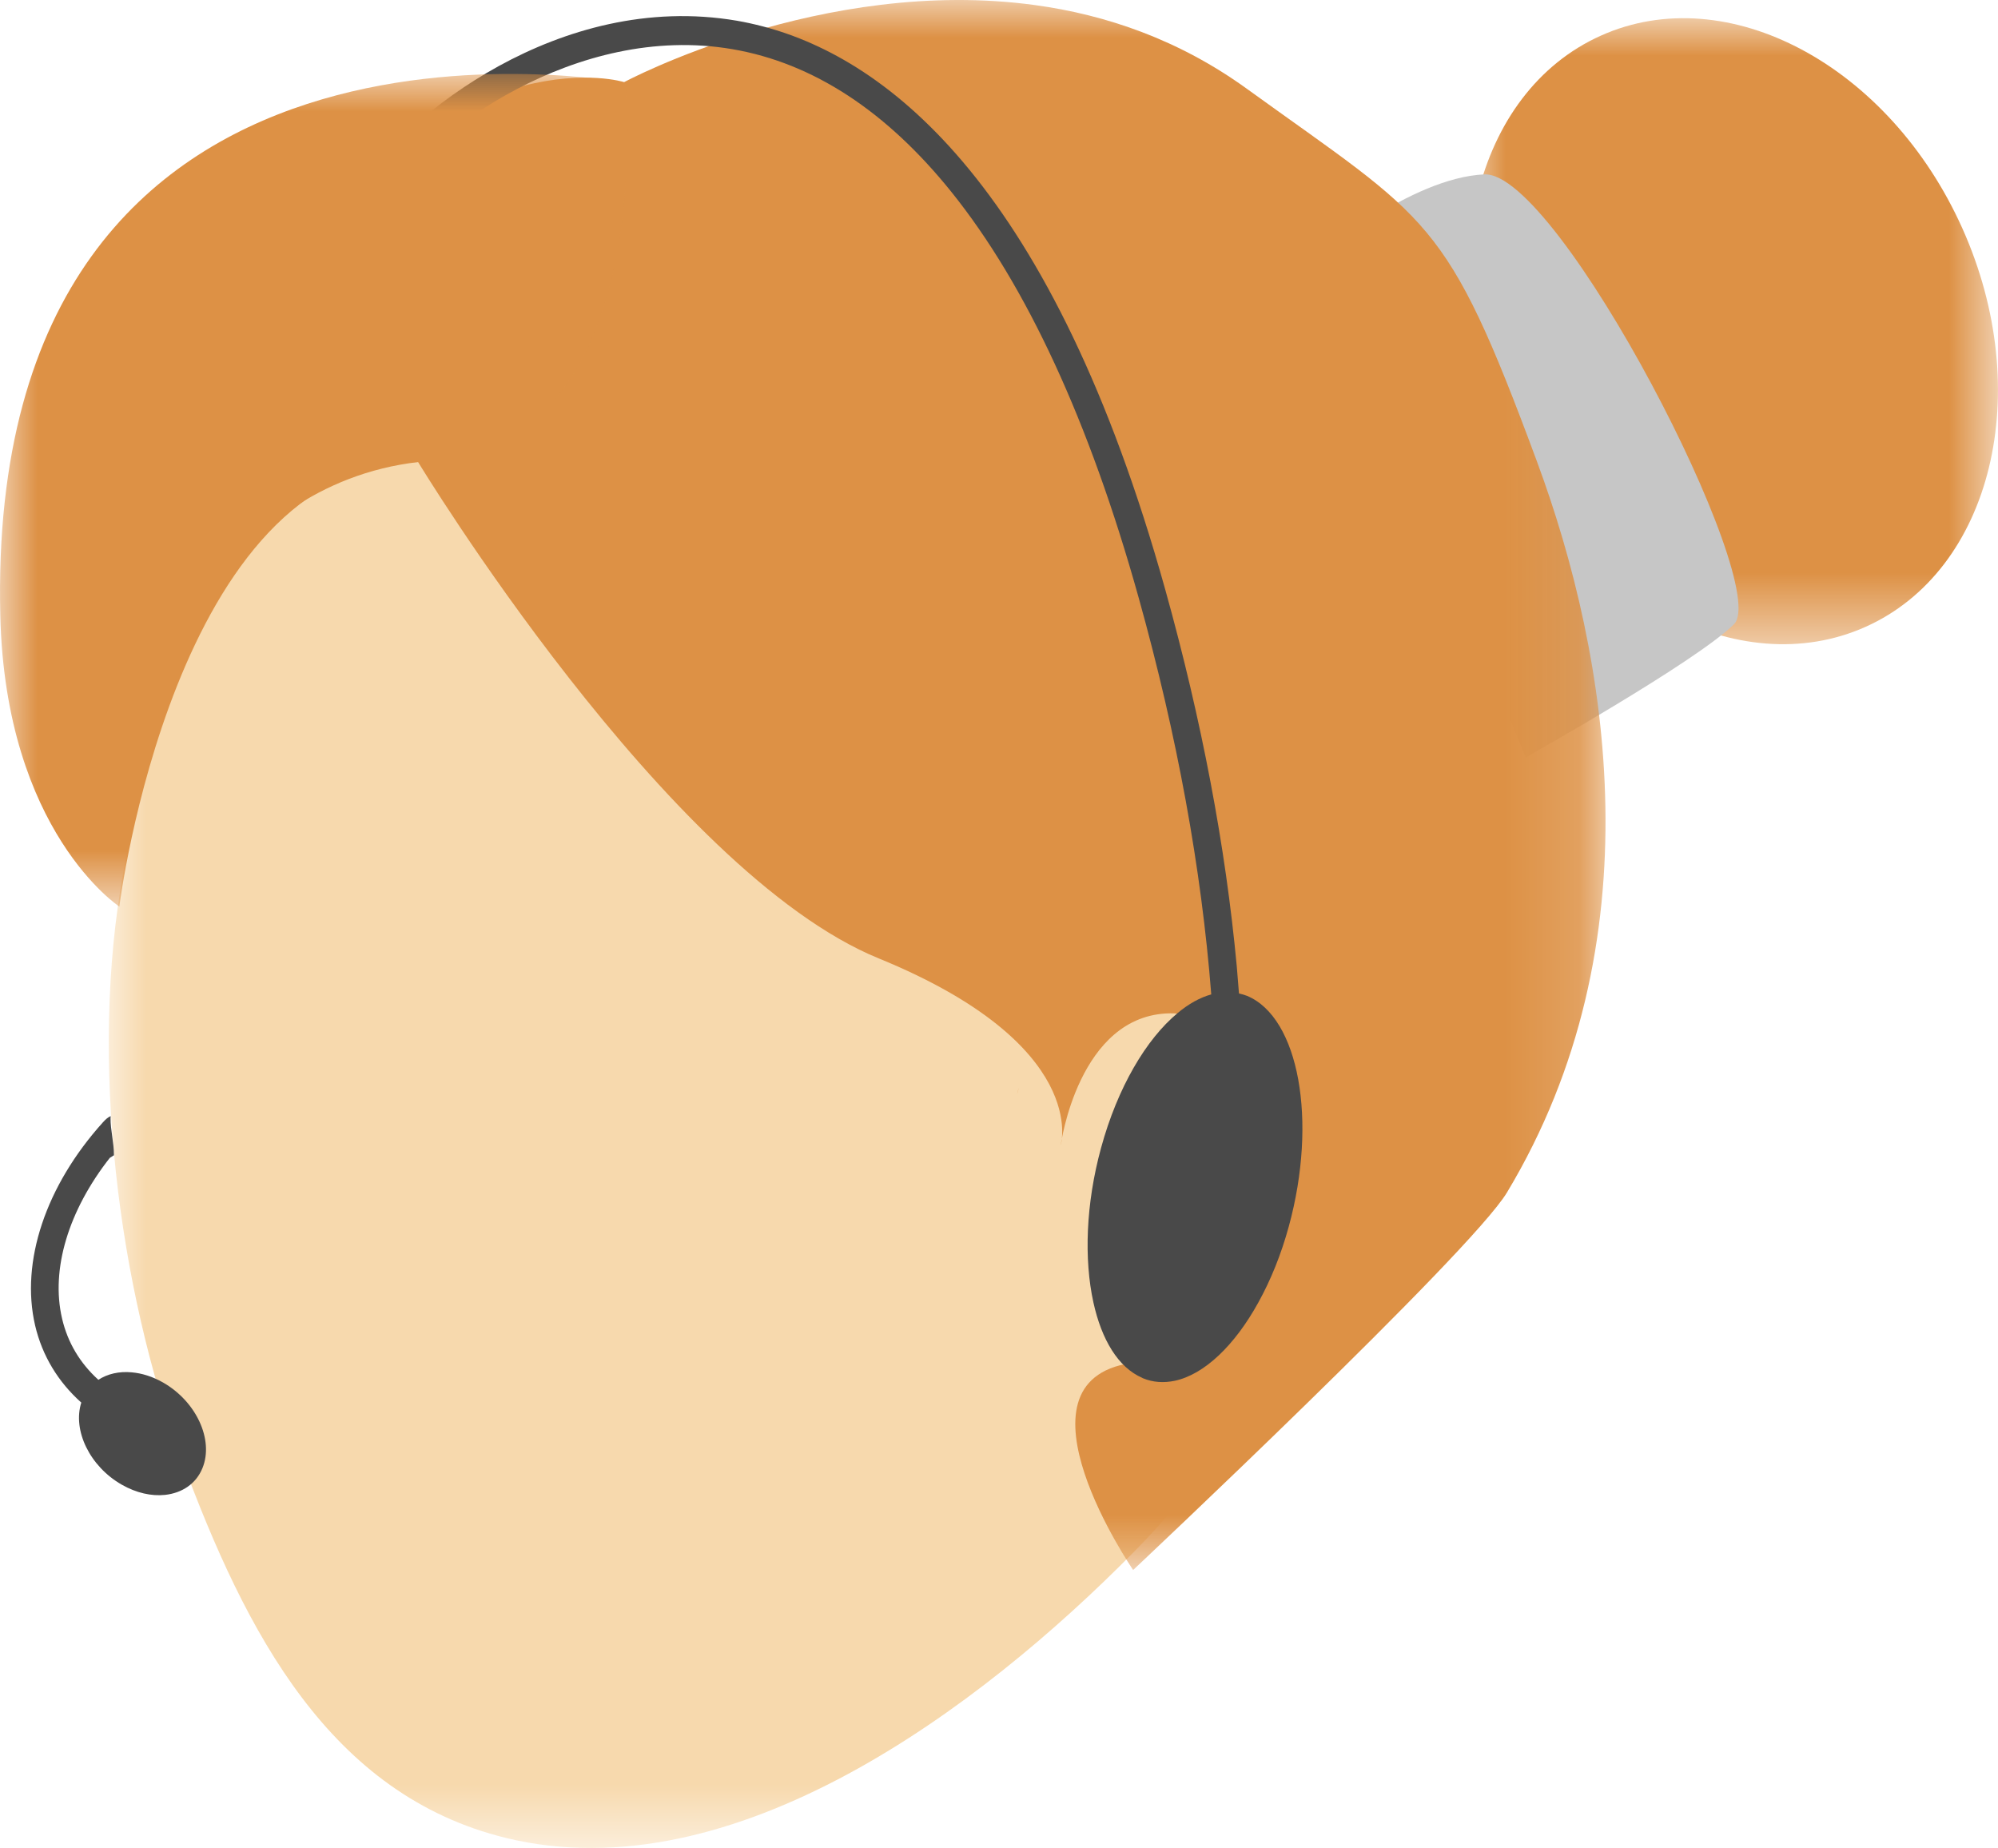 <svg xmlns="http://www.w3.org/2000/svg" xmlns:xlink="http://www.w3.org/1999/xlink" width="27.034" height="25" viewBox="0 0 27.034 25"><defs><polygon id="a" points="0 0 16.231 0 16.231 23.351 0 23.351"/><polygon id="c" points="0 0 7.163 0 7.163 8.47 0 8.47"/><polygon id="e" points="0 0 19.859 0 19.859 21.24 0 21.24"/><polygon id="g" points="0 0 8.489 0 8.489 11.265 0 11.265"/></defs><g fill="none" fill-rule="evenodd" transform="translate(-1.483 -2.5)"><rect width="30" height="30"/><g transform="translate(1.483 2.5)"><g transform="translate(1.472 1.649)"><mask id="b" fill="#fff"><use xlink:href="#a"/></mask><path fill="#F7D9AD" d="M13.812,4.417 C15.218,6.711 16.529,10.447 16.171,13.324 C15.813,16.2 15.711,17.48 13.864,19.353 C11.786,21.46 8.45,23.964 5.379,23.217 C2.99,22.636 1.852,20.435 0.987,18.097 C0.123,15.76 -0.266,12.678 0.197,10.151 C0.737,7.205 1.391,3.665 3.791,1.87 C8.25,-1.465 10.999,-0.172 13.812,4.417" mask="url(#b)"/></g><g transform="translate(19.87 .246)"><mask id="d" fill="#fff"><use xlink:href="#c"/></mask><path fill="#DD9145" d="M5.373,8.234 C3.661,9.001 1.47,7.832 0.481,5.623 C-0.508,3.415 0.078,1.003 1.791,0.236 C3.503,-0.532 5.694,0.637 6.683,2.846 C7.672,5.055 7.085,7.467 5.373,8.234" mask="url(#d)"/></g><path fill="#C6C6C6" d="M20.645,10.246 C20.645,10.246 22.94,8.959 23.461,8.446 C23.982,7.933 21.087,2.311 20.083,2.359 C19.08,2.406 17.838,3.471 17.838,3.471 L20.645,10.246 Z"/><g transform="translate(1.865)"><mask id="f" fill="#fff"><use xlink:href="#e"/></mask><path fill="#DD9145" d="M3.792,6.251 C3.792,6.251 7.152,11.793 10.025,12.966 C12.897,14.14 12.487,15.494 12.487,15.494 C12.487,15.494 12.725,13.723 13.97,13.709 C15.214,13.694 15.298,16.114 15.298,16.114 C15.298,16.114 15.156,18.186 13.44,18.44 C11.724,18.694 13.467,21.24 13.467,21.24 C13.467,21.24 18.036,16.946 18.525,16.133 C20.555,12.756 19.911,8.889 18.931,6.244 C17.696,2.908 17.491,2.997 15,1.197 C14.085,0.537 13.101,0.2 12.141,0.069 C9.258,-0.327 6.58,1.111 6.58,1.111 C6.58,1.111 4.483,0.444 1.907,3.529 C-0.69,6.639 0.119,9.452 0.119,9.452 C0.119,9.452 1.093,6.565 3.792,6.251" mask="url(#f)"/></g><path fill="#DD9145" d="M16.775 13.443C16.763 13.319 16.749 13.195 16.734 13.071 16.745 13.195 16.754 13.317 16.764 13.44 16.768 13.44 16.771 13.442 16.775 13.443M13.785 14.716C13.769 14.77 13.761 14.802 13.761 14.802 13.761 14.802 13.773 14.772 13.785 14.716"/><path fill="#494949" d="M2.207 18.704C2.065 18.623 1.92 18.578 1.782 18.566 1.613 18.55 1.455 18.586 1.331 18.667 1.084 18.443.916 18.165.84 17.839.684 17.174.926 16.377 1.486 15.664 1.489 15.661 1.54 15.632 1.542 15.629 1.541 15.451 1.494 15.282 1.496 15.128 1.493 15.128 1.501 15.1 1.499 15.101 1.464 15.109 1.42 15.153 1.394 15.182.618 16.042.275 17.07.475 17.931.571 18.341.786 18.695 1.1 18.975.98 19.352 1.216 19.84 1.648 20.086 1.846 20.199 2.051 20.243 2.232 20.224 2.463 20.199 2.654 20.074 2.74 19.86 2.895 19.478 2.656 18.961 2.207 18.704M16.874 13.473C16.841 13.46 16.808 13.451 16.775 13.443 16.771 13.442 16.767 13.44 16.764 13.44 16.755 13.317 16.745 13.194 16.734 13.071 16.583 11.449 16.26 9.746 15.767 7.978 14.25 2.542 12.034.807 10.325.358 10.203.326 10.085.3 9.969.28 7.552-.131 5.486 1.601 4.915 2.455L4.877 2.512C4.706 2.768 4.512 3.058 4.313 3.384 3.799 4.231 3.252 5.33 2.975 6.762 2.871 7.293 2.824 7.516 2.811 8.143 2.953 7.775 3.097 7.822 3.26 7.471 3.267 7.419 3.265 7.315 3.273 7.264 3.591 5.117 4.545 3.69 5.184 2.734L5.222 2.679C5.811 1.798 7.791.303 9.908.665 11.002.852 11.997 1.506 12.874 2.598 13.886 3.858 14.741 5.701 15.407 8.087 15.929 9.958 16.256 11.752 16.389 13.453 16.237 13.495 16.082 13.581 15.933 13.706 15.51 14.057 15.122 14.709 14.898 15.529 14.69 16.29 14.667 17.039 14.794 17.619 14.905 18.124 15.13 18.5 15.454 18.64 15.457 18.642 15.459 18.643 15.462 18.645 15.602 18.703 15.748 18.711 15.896 18.68 16.293 18.595 16.704 18.206 17.027 17.619 17.192 17.321 17.334 16.974 17.439 16.589 17.829 15.161 17.576 13.766 16.874 13.473"/><g transform="translate(0 1)"><mask id="h" fill="#fff"><use xlink:href="#g"/></mask><path fill="#DD9145" d="M8.463,0.12 C8.463,0.12 -0.208,-1.518 0.004,7.327 C0.074,10.253 1.615,11.265 1.615,11.265 C1.615,11.265 2.356,5.288 5.656,5.251 C8.956,5.214 8.463,0.12 8.463,0.12" mask="url(#h)"/></g></g></g></svg>